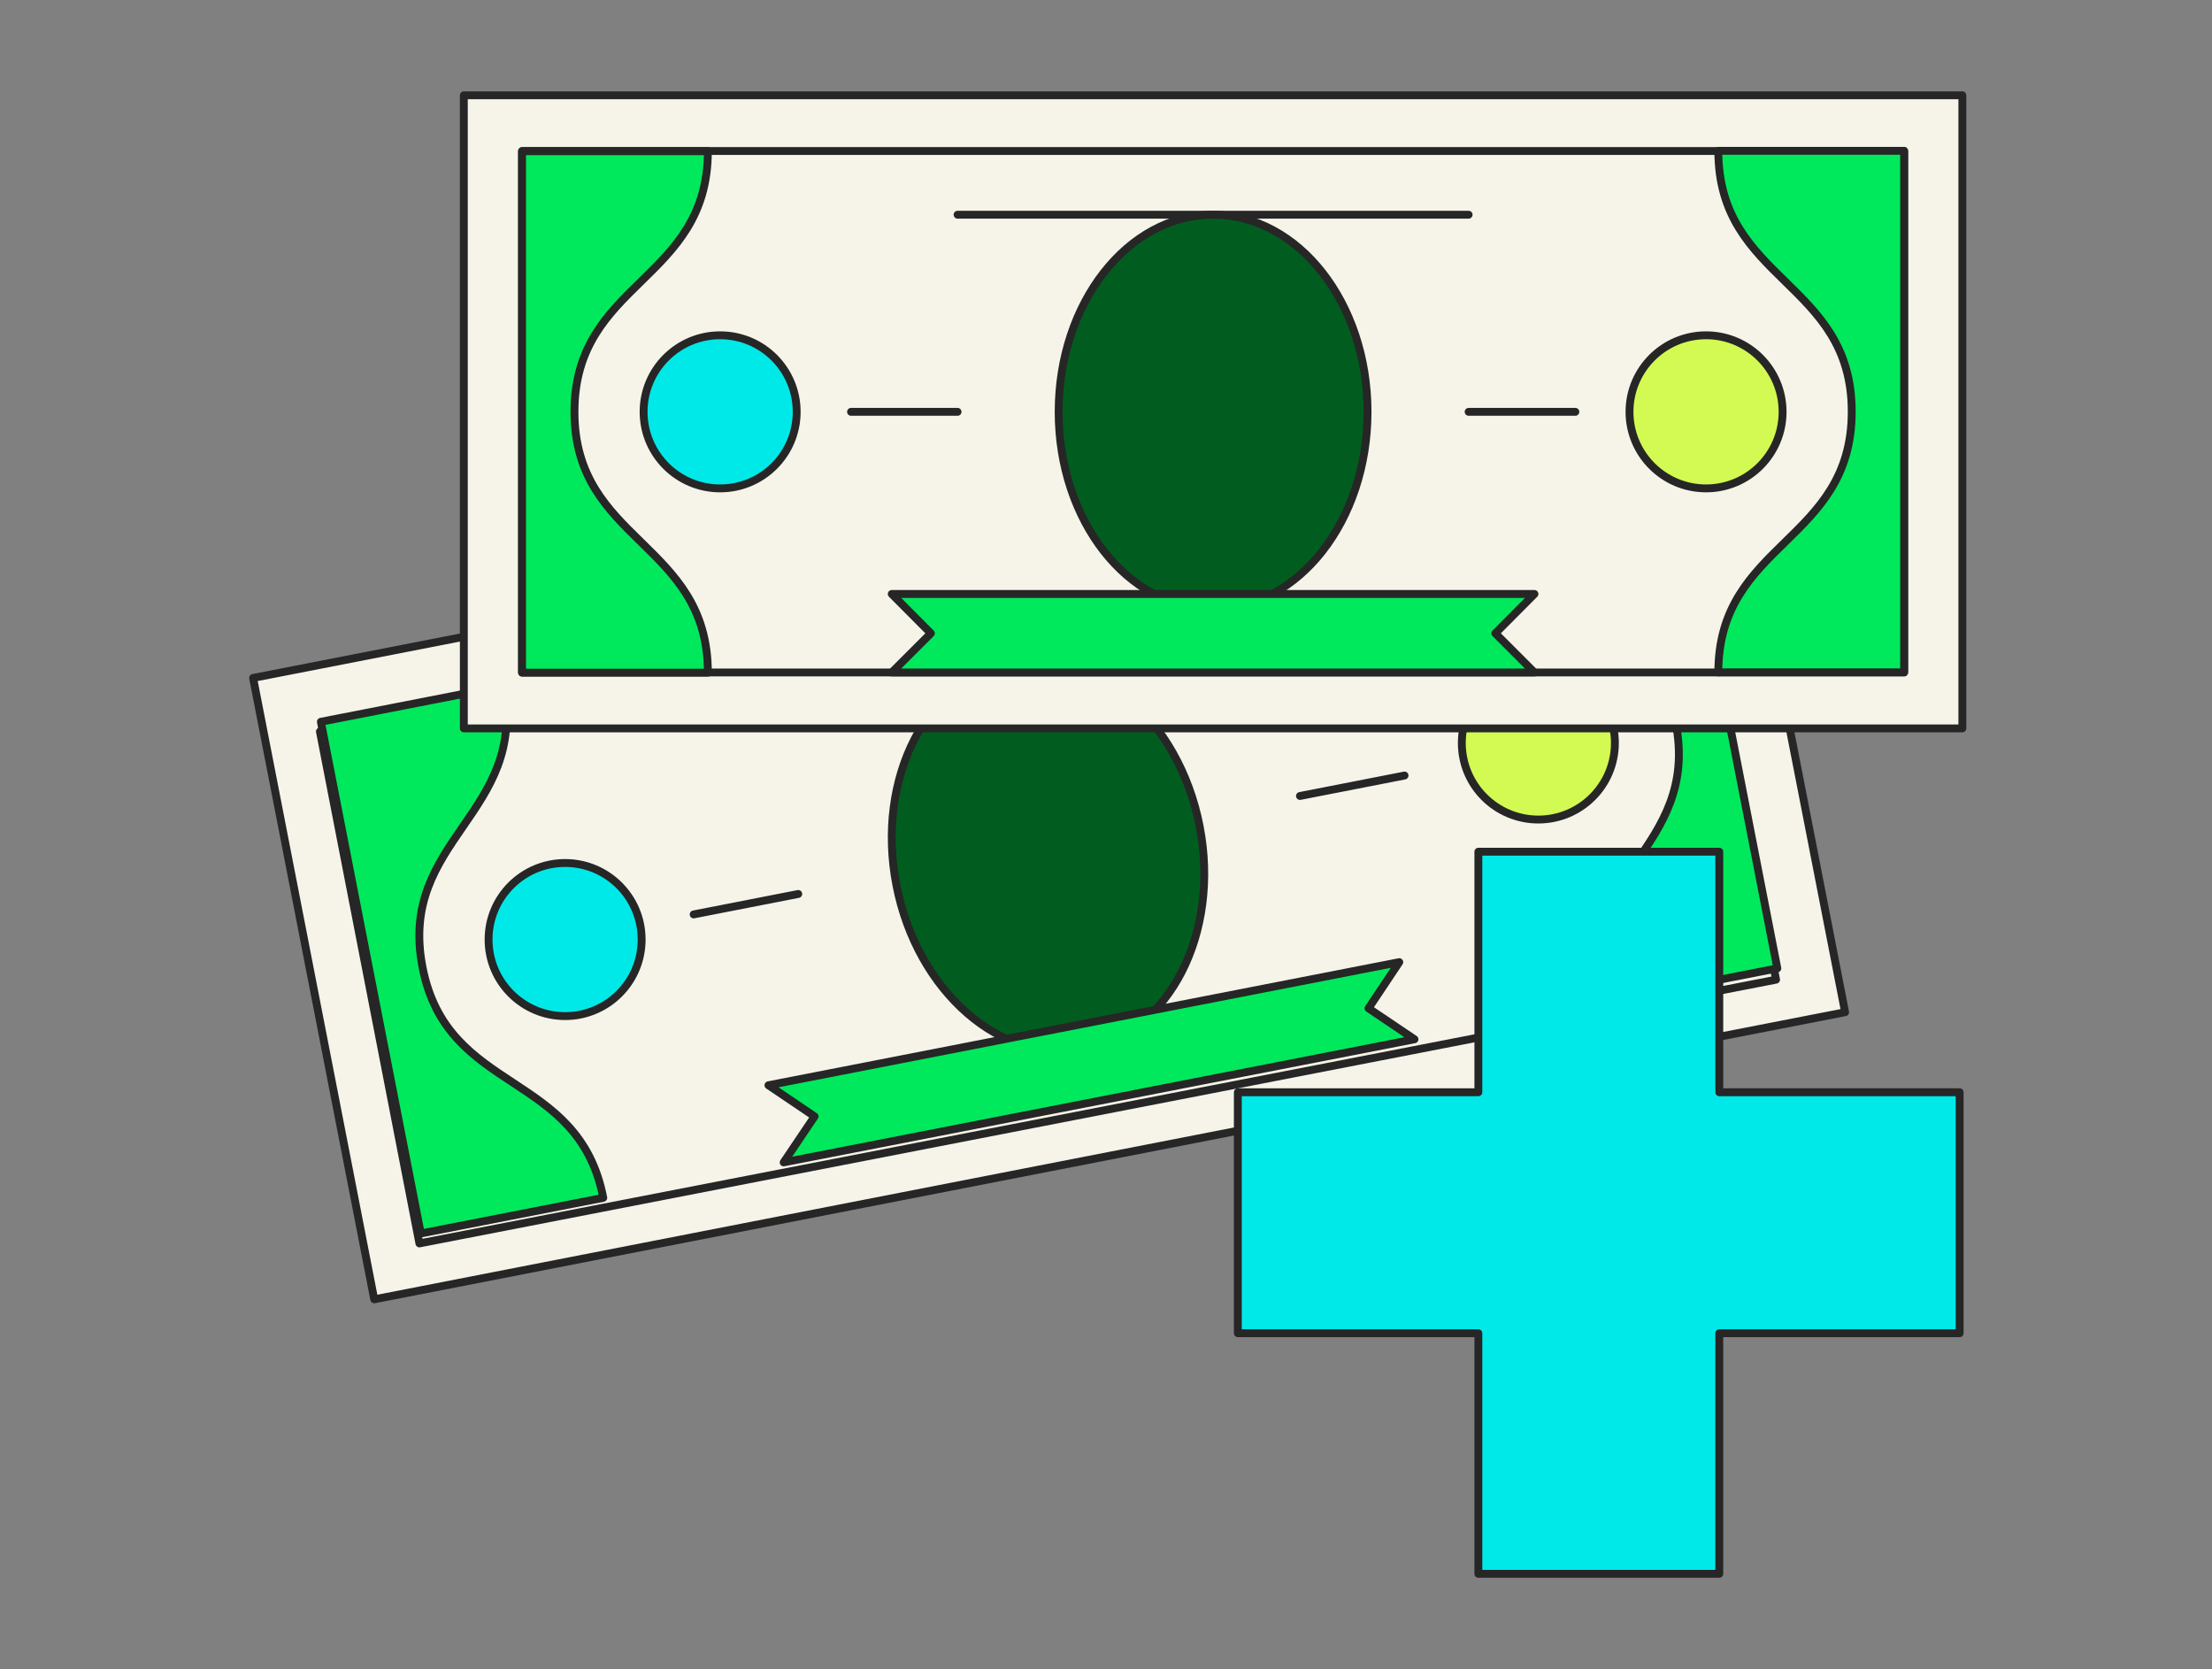 <svg width="281" height="212" viewBox="0 0 281 212" fill="none" xmlns="http://www.w3.org/2000/svg">
<rect x="0" y="0" width="281" height="212" fill="#808080" stroke="none"/>
<path d="M234.392 128.564L194.929 136.259L189.907 141.776L170.237 141.083L47.541 165.034L32.152 86.107L218.978 49.637L234.392 128.564Z" fill="#F6F4E9" stroke="#262626" stroke-linecap="round" stroke-linejoin="round"/>
<path d="M212.984 59.414L40.641 92.914L53.279 157.932L225.622 124.431L212.984 59.414Z" fill="#F6F4E9" stroke="#262626" stroke-linecap="round" stroke-linejoin="round"/>
<path d="M63.946 87.121C67.112 103.377 50.486 106.618 53.678 122.873C56.844 139.129 73.471 135.888 76.638 152.143L53.455 156.671L40.762 91.674L63.946 87.146V87.121Z" fill="#00E95C" stroke="#262626" stroke-linecap="round" stroke-linejoin="round"/>
<path d="M202.599 127.55C199.432 111.294 216.059 108.053 212.867 91.798C209.7 75.542 193.074 78.783 189.907 62.528L213.09 58L225.783 122.997L202.599 127.525V127.55Z" fill="#00E95C" stroke="#262626" stroke-linecap="round" stroke-linejoin="round"/>
<path d="M137.911 133.264C148.548 131.196 155.032 118.516 152.394 104.941C149.755 91.367 138.993 82.039 128.356 84.106C117.719 86.174 111.235 98.854 113.874 112.429C116.512 126.003 127.274 135.331 137.911 133.264Z" fill="#005D1F" stroke="#262626" stroke-linecap="round" stroke-linejoin="round"/>
<path d="M71.788 129.059C77.159 129.059 81.512 124.706 81.512 119.336C81.512 113.966 77.159 109.612 71.788 109.612C66.418 109.612 62.065 113.966 62.065 119.336C62.065 124.706 66.418 129.059 71.788 129.059Z" fill="#00E9E9" stroke="#262626" stroke-linecap="round" stroke-linejoin="round"/>
<path d="M195.424 104.094C200.794 104.094 205.148 99.741 205.148 94.371C205.148 89 200.794 84.647 195.424 84.647C190.054 84.647 185.701 89 185.701 94.371C185.701 99.741 190.054 104.094 195.424 104.094Z" fill="#D2FA52" stroke="#262626" stroke-linecap="round" stroke-linejoin="round"/>
<path d="M88.118 116.144L101.405 113.546" stroke="#262626" stroke-linecap="round" stroke-linejoin="round"/>
<path d="M165.14 101.1L178.426 98.502" stroke="#262626" stroke-linecap="round" stroke-linejoin="round"/>
<path d="M96.605 88.977L160.34 76.531" stroke="#262626" stroke-linecap="round" stroke-linejoin="round"/>
<path d="M179.688 132.003L99.549 147.64L103.483 141.801L97.619 137.842L177.758 122.205L173.849 128.069L179.688 132.003Z" fill="#00E95C" stroke="#262626" stroke-linecap="round" stroke-linejoin="round"/>
<path d="M249.287 12.104H58.923V92.515H249.287V12.104Z" fill="#F6F4E9" stroke="#262626" stroke-linecap="round" stroke-linejoin="round"/>
<path d="M241.89 19.18H66.321V85.414H241.89V19.18Z" fill="#F6F4E9" stroke="#262626" stroke-linecap="round" stroke-linejoin="round"/>
<path d="M89.925 19.18C89.925 35.732 72.976 35.732 72.976 52.309C72.976 68.862 89.925 68.862 89.925 85.439H66.321V19.205H89.925V19.18Z" fill="#00E95C" stroke="#262626" stroke-linecap="round" stroke-linejoin="round"/>
<path d="M218.286 85.414C218.286 68.862 235.234 68.862 235.234 52.285C235.234 35.732 218.286 35.732 218.286 19.155H241.889V85.389H218.286V85.414Z" fill="#00E95C" stroke="#262626" stroke-linecap="round" stroke-linejoin="round"/>
<path d="M154.105 77.349C164.941 77.349 173.725 66.138 173.725 52.31C173.725 38.481 164.941 27.271 154.105 27.271C143.269 27.271 134.485 38.481 134.485 52.31C134.485 66.138 143.269 77.349 154.105 77.349Z" fill="#005D1F" stroke="#262626" stroke-linecap="round" stroke-linejoin="round"/>
<path d="M91.483 62.033C96.853 62.033 101.206 57.679 101.206 52.309C101.206 46.939 96.853 42.586 91.483 42.586C86.113 42.586 81.759 46.939 81.759 52.309C81.759 57.679 86.113 62.033 91.483 62.033Z" fill="#00E9E9" stroke="#262626" stroke-linecap="round" stroke-linejoin="round"/>
<path d="M216.727 62.033C222.097 62.033 226.451 57.679 226.451 52.309C226.451 46.939 222.097 42.586 216.727 42.586C211.357 42.586 207.003 46.939 207.003 52.309C207.003 57.679 211.357 62.033 216.727 62.033Z" fill="#D2FA52" stroke="#262626" stroke-linecap="round" stroke-linejoin="round"/>
<path d="M108.109 52.309H121.643" stroke="#262626" stroke-linecap="round" stroke-linejoin="round"/>
<path d="M186.566 52.309H200.125" stroke="#262626" stroke-linecap="round" stroke-linejoin="round"/>
<path d="M121.644 27.271H186.567" stroke="#262626" stroke-linecap="round" stroke-linejoin="round"/>
<path d="M194.929 85.414H113.281L118.254 80.441L113.281 75.443H194.929L189.956 80.441L194.929 85.414Z" fill="#00E95C" stroke="#262626" stroke-linecap="round" stroke-linejoin="round"/>
<path d="M248.941 138.733H218.409V108.177H187.803V138.733H157.247V169.339H187.803V199.895H218.409V169.339H248.941V138.733Z" fill="#00E9E9" stroke="#262626" stroke-linecap="round" stroke-linejoin="round"/>
</svg>
